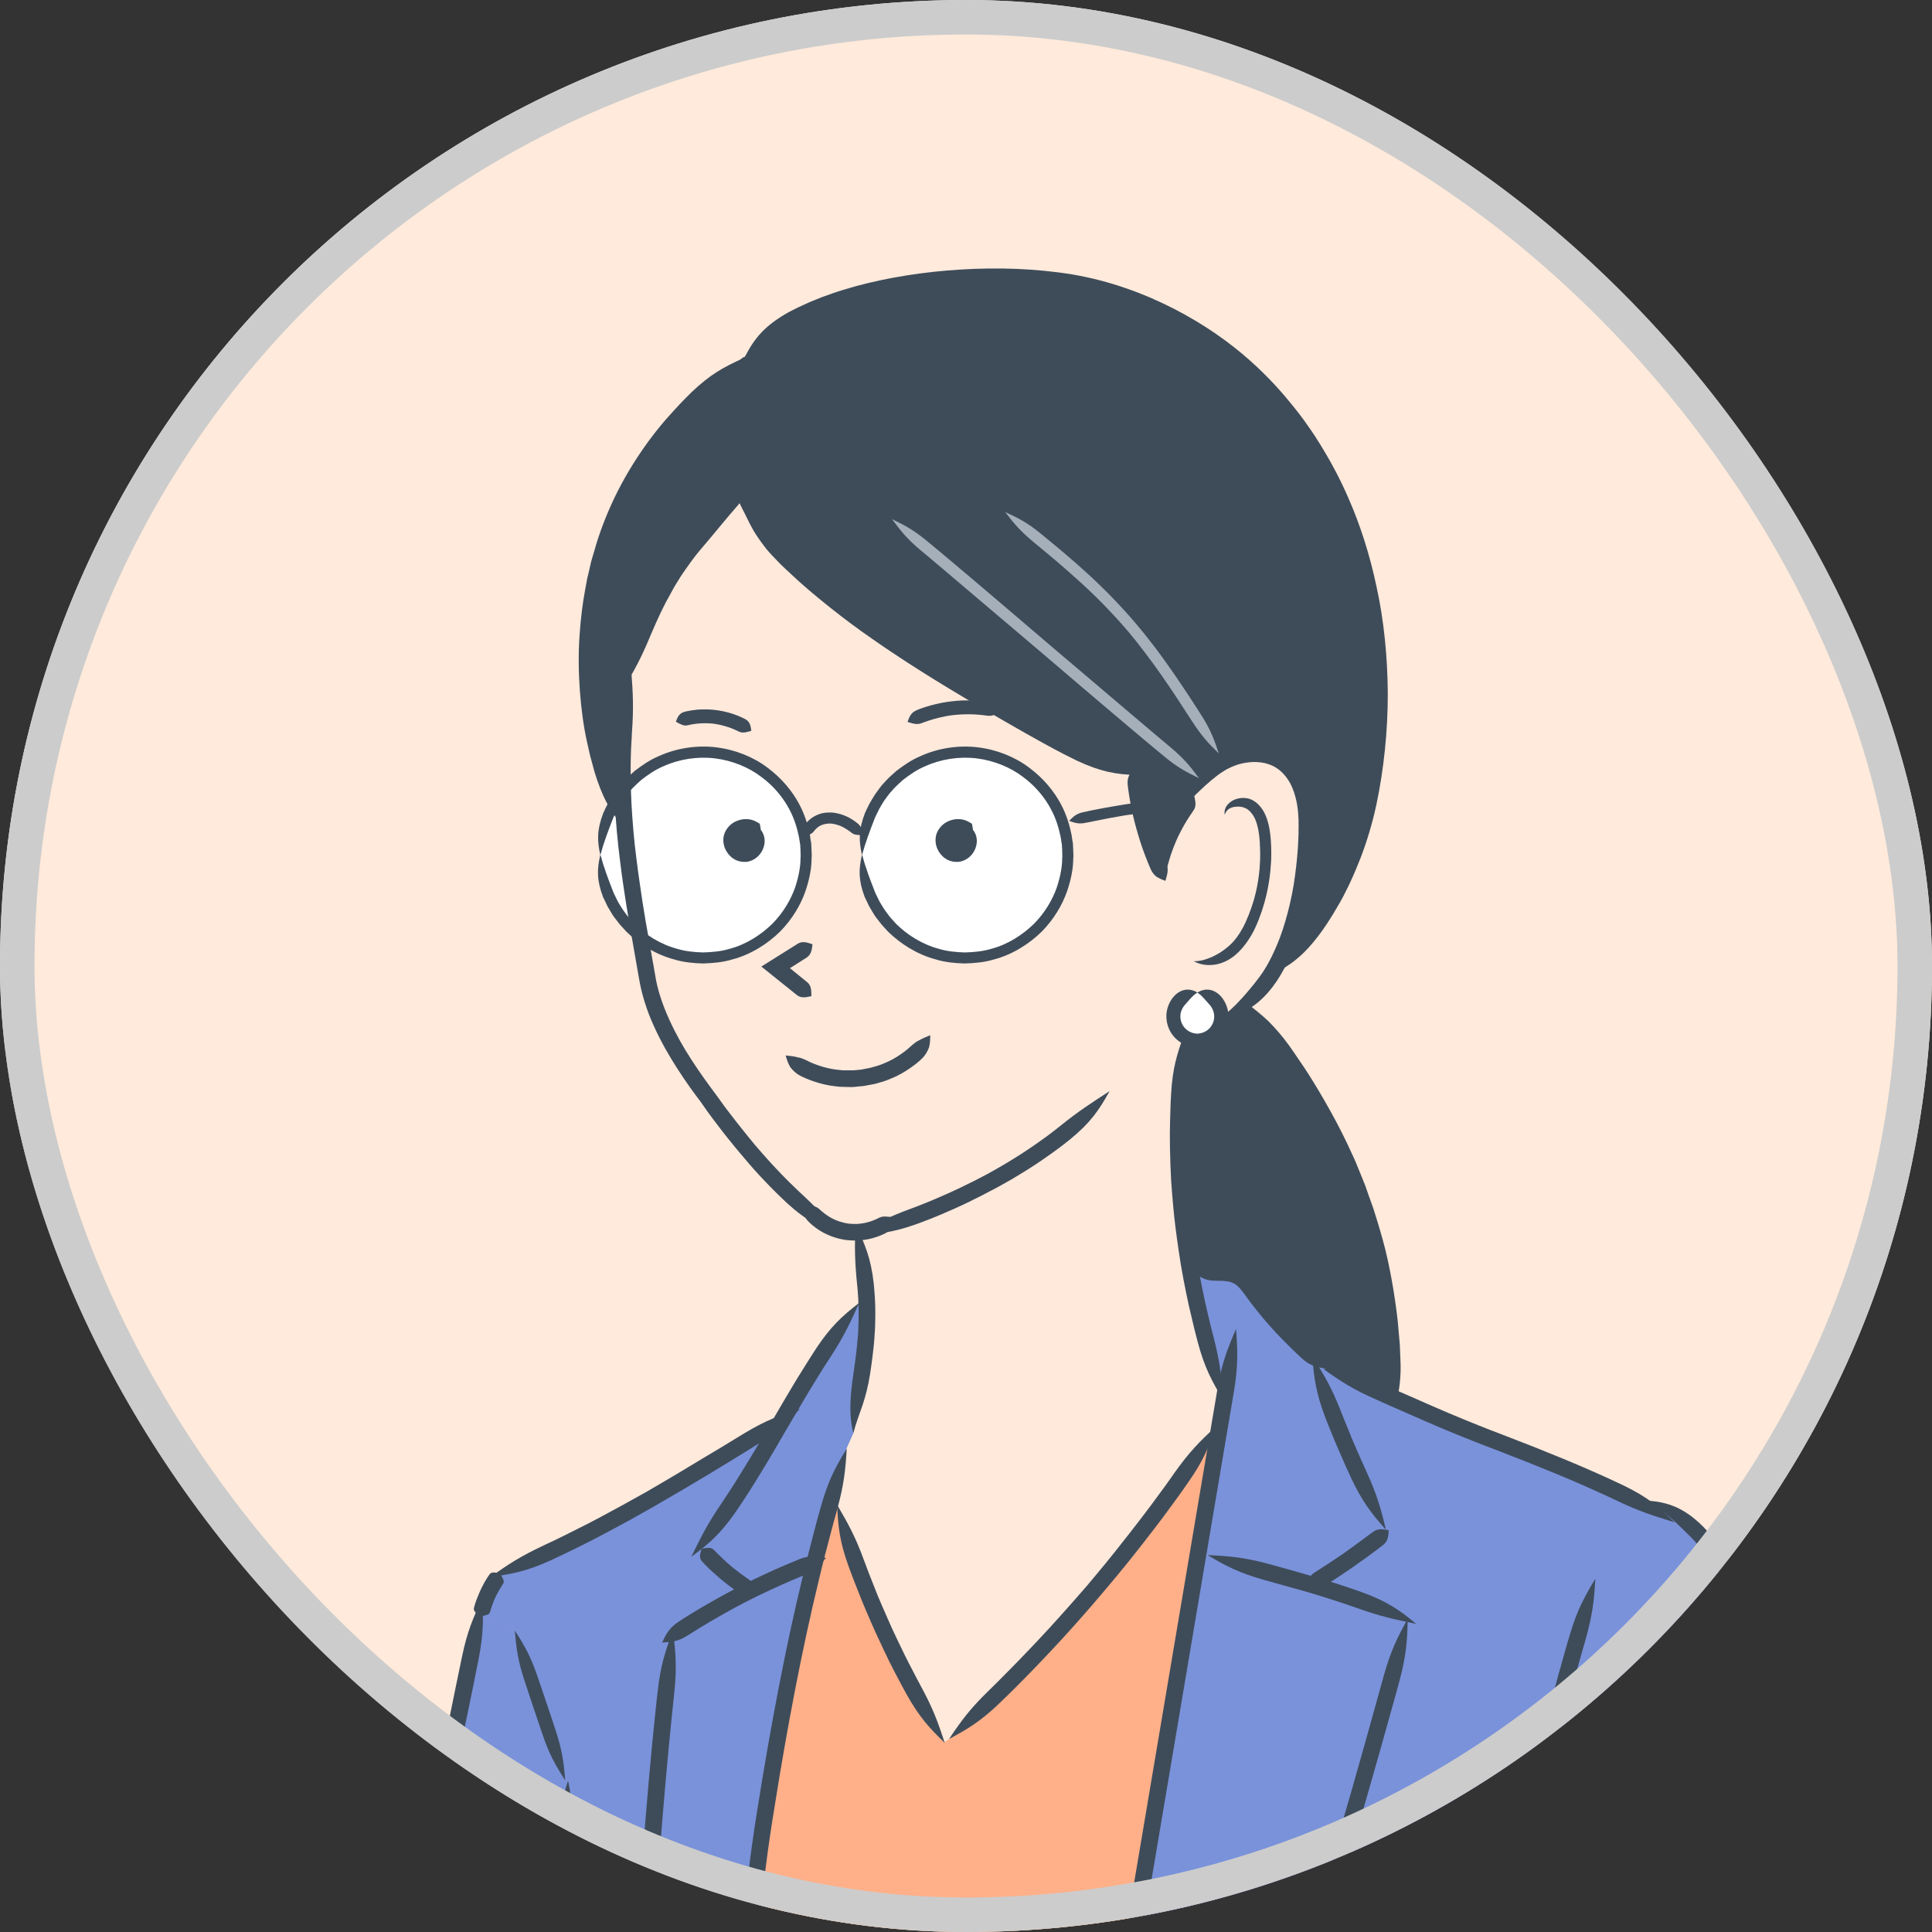 <svg width="56" height="56" viewBox="0 0 56 56" fill="none" xmlns="http://www.w3.org/2000/svg">
<rect x="0" y="0" width="56" height="56" fill="#333333" stroke="none"/>
<g clip-path="url(#clip0_409_6461)">
<rect width="56" height="56" rx="28" fill="#FFEADB"/>
<path d="M-3.763 18.112C-3.947 18.263 -4.267 18.272 -4.468 18.116L4.65 50.006L5.499 49.69L-3.656 17.669H-3.669C-3.673 17.821 -3.701 17.972 -3.763 18.112Z" fill="#C9D1D8"/>
<path d="M5.962 54.216C6.344 54.331 6.717 54.483 7.078 54.663L7.377 54.581L6.836 52.654L5.958 49.522L5.503 49.694L4.655 50.01L4.318 50.137L5.639 54.704C5.749 54.544 5.856 54.384 5.962 54.22V54.216Z" fill="#3E4C5A"/>
<path d="M7.972 63.273C8.595 63.228 9.218 63.126 9.821 62.97L9.899 63.273L10.259 64.487L8.414 65.102L7.988 63.499L7.972 63.273ZM11.649 62.146C11.678 61.031 11.707 59.919 11.735 58.804H11.645C11.596 58.702 11.547 58.603 11.493 58.505C10.833 57.218 10.062 55.983 9.193 54.827C8.652 54.323 8.172 53.753 7.779 53.13C7.672 52.966 7.574 52.798 7.418 52.687C7.262 52.576 7.037 52.531 6.881 52.642L6.836 52.654L7.377 54.581L7.078 54.663C6.717 54.483 6.348 54.331 5.963 54.216C5.856 54.38 5.749 54.544 5.639 54.7C5.02 55.602 4.429 56.41 4.417 57.533C4.626 59.3 4.913 61.055 5.29 62.794C5.905 63.589 6.578 64.343 7.299 65.044H7.295C7.389 65.434 7.459 65.828 7.516 66.225H7.549C7.721 67.414 8.008 68.583 8.406 69.71C8.492 69.956 8.587 70.21 8.755 70.399C8.923 70.588 9.177 70.711 9.407 70.633C9.648 70.555 9.792 70.297 9.915 70.055C10.727 68.435 11.329 66.693 11.698 64.889L11.62 64.84C11.641 64.807 11.662 64.774 11.678 64.741C11.813 64.471 11.834 64.155 11.83 63.851C11.825 63.277 11.764 62.703 11.653 62.138L11.649 62.146Z" fill="#FFE9DB"/>
<path d="M15.987 63.552H16.012C15.593 59.661 16.278 55.499 16.471 51.625L16.385 51.605C15.897 50.153 15.405 48.702 14.917 47.254L13.925 46.849L13.884 46.84C13.088 50.727 12.289 54.614 11.498 58.501C11.547 58.599 11.6 58.697 11.649 58.796H11.739C11.711 59.911 11.682 61.026 11.653 62.142C11.764 62.707 11.825 63.281 11.83 63.855C11.83 64.159 11.817 64.474 11.678 64.745C11.662 64.778 11.641 64.811 11.62 64.843L11.698 64.893C13.15 68.271 14.601 71.649 16.049 75.028L17.307 75.143L17.389 75.134C16.983 71.272 16.413 67.41 15.987 63.552Z" fill="#7A92DA"/>
<path d="M16.016 63.552H15.991C16.418 67.414 16.987 71.276 17.393 75.139L17.311 75.147C17.065 77.012 16.811 78.882 16.565 80.751C16.721 80.44 16.864 80.12 16.987 79.796L18.775 79.731C18.767 79.665 18.759 79.595 18.759 79.526C18.759 78.968 19.103 78.513 19.534 78.513C19.964 78.513 20.308 78.968 20.308 79.526C20.308 79.595 20.304 79.665 20.292 79.731L21.489 79.96C21.555 79.628 21.616 79.296 21.682 78.96H21.706C21.698 78.558 21.686 78.168 21.674 77.787L20.923 77.812C19.882 73.818 19.128 68.956 18.668 64.897H18.607C18.476 58.845 18.775 53.466 19.488 47.41C20.214 46.926 20.968 46.484 21.752 46.098C21.223 45.766 20.747 45.36 20.337 44.889L20.276 44.844C21.215 43.692 21.953 42.416 22.695 41.141C20.005 42.777 17.434 44.43 14.495 45.602L14.503 45.619C14.216 45.979 14.015 46.41 13.925 46.861L14.917 47.267C15.405 48.718 15.897 50.166 16.385 51.617L16.471 51.637C16.278 55.508 15.593 59.673 16.012 63.56L16.016 63.552Z" fill="#7A92DA"/>
<path d="M32.994 23.421C33.15 24.016 33.359 24.614 33.588 25.135C33.756 24.479 34.117 23.688 34.507 23.089H34.502C34.765 22.691 35.056 22.318 35.372 22.126C35.942 21.781 36.712 21.716 37.237 22.13C37.742 22.532 37.885 23.249 37.881 23.905C37.873 25.246 37.643 26.746 37.024 27.935C36.962 28.046 36.901 28.157 36.831 28.263C38.377 26.955 39.345 24.975 39.726 22.962C40.853 16.91 38.352 10.285 32.051 8.419C29.086 7.542 23.379 8.108 21.587 10.342L21.534 10.363C19.57 11.884 18.02 13.729 17.356 16.324C16.774 18.608 16.909 21.142 17.807 23.282C17.877 23.163 17.955 23.048 18.041 22.937C18.004 21.83 18.07 20.695 18.291 19.473L18.221 19.448C18.853 17.517 19.784 15.684 21.432 14.586L21.542 14.811C23.588 17.431 26.889 19.362 29.64 20.933C30.653 21.511 31.702 22.101 32.781 22.417C32.826 22.741 32.899 23.081 32.99 23.421H32.994Z" fill="#3E4C5A"/>
<path d="M17.811 23.282C17.553 23.72 17.406 24.233 17.406 24.782C17.406 25.733 17.852 26.582 18.545 27.128C18.353 26.012 18.185 24.954 18.099 23.893C17.996 23.692 17.898 23.487 17.811 23.282Z" fill="white"/>
<path d="M18.295 19.473C18.07 20.695 18.008 21.826 18.045 22.937C18.59 22.244 19.439 21.798 20.39 21.798C21.854 21.798 23.072 22.851 23.326 24.245C23.633 23.433 24.527 23.651 24.974 24.212L25.044 24.225C25.306 22.847 26.516 21.802 27.975 21.802C29.3 21.802 30.423 22.663 30.812 23.86L30.981 23.802C31.641 23.647 32.313 23.52 32.994 23.425C32.904 23.085 32.83 22.745 32.785 22.421C31.702 22.105 30.657 21.515 29.644 20.937C26.893 19.366 23.592 17.435 21.547 14.815L21.436 14.59C19.788 15.689 18.857 17.521 18.226 19.452L18.295 19.477V19.473Z" fill="#FFE9DB"/>
<path d="M18.099 23.893C18.185 24.955 18.349 26.012 18.545 27.128C19.05 27.525 19.693 27.767 20.39 27.767C22.039 27.767 23.375 26.435 23.375 24.787C23.375 24.602 23.359 24.422 23.326 24.245C23.072 22.851 21.854 21.798 20.39 21.798C19.435 21.798 18.59 22.244 18.045 22.937C18.053 23.257 18.074 23.577 18.103 23.893H18.099Z" fill="white"/>
<path d="M21.752 46.094C20.968 46.484 20.214 46.922 19.488 47.406C18.775 53.458 18.476 58.837 18.607 64.893H18.668C19.128 68.952 19.882 73.81 20.923 77.808L21.674 77.783C21.485 71.686 20.862 67.394 21.333 60.383C21.452 58.62 21.825 54.84 22.092 53.093C22.494 50.493 22.965 47.87 23.609 45.278C22.973 45.516 22.354 45.791 21.747 46.094H21.752Z" fill="#7A92DA"/>
<path d="M20.48 31.761C21.366 33.003 22.494 34.377 23.637 35.266H23.642C23.736 35.344 23.834 35.418 23.933 35.483C23.933 35.483 23.937 35.483 23.941 35.483C24.125 35.59 24.33 35.664 24.544 35.693C24.642 35.705 24.744 35.713 24.847 35.705L24.859 35.766C27.377 35.123 30.329 33.671 32.161 31.625L34.187 31.736C34.215 31.187 34.261 30.621 34.326 30.035C34.138 29.912 34.014 29.698 34.014 29.452C34.014 29.067 34.326 28.755 34.707 28.755C35.089 28.755 35.404 29.067 35.404 29.452C35.404 29.465 35.404 29.481 35.404 29.489C35.667 29.391 35.909 29.243 36.126 29.059C36.077 28.997 36.028 28.936 35.974 28.874C36.278 28.69 36.565 28.481 36.835 28.251C36.905 28.145 36.967 28.034 37.028 27.923C37.647 26.734 37.877 25.233 37.885 23.893C37.889 23.237 37.745 22.519 37.241 22.117C36.721 21.703 35.946 21.769 35.376 22.113C35.056 22.306 34.765 22.679 34.507 23.073H34.511C34.121 23.68 33.76 24.467 33.592 25.123C33.363 24.602 33.154 24.003 32.998 23.409C32.317 23.503 31.645 23.626 30.985 23.786L30.817 23.844C30.911 24.135 30.96 24.446 30.96 24.77C30.96 26.418 29.623 27.751 27.975 27.751C26.327 27.751 24.99 26.418 24.99 24.77C24.99 24.578 25.011 24.389 25.044 24.209L24.974 24.196C24.527 23.639 23.633 23.417 23.326 24.229C23.359 24.405 23.375 24.582 23.375 24.77C23.375 26.418 22.038 27.751 20.39 27.751C19.693 27.751 19.049 27.513 18.545 27.111C18.615 27.525 18.693 27.944 18.767 28.37C18.968 29.506 19.656 30.662 20.48 31.748V31.761Z" fill="#FFE9DB"/>
<path d="M22.695 41.133C21.948 42.408 21.215 43.688 20.276 44.836L20.337 44.881C20.747 45.352 21.223 45.762 21.752 46.09C22.358 45.787 22.977 45.512 23.613 45.274C23.756 44.696 23.908 44.122 24.068 43.552C24.216 43.023 24.376 42.495 24.544 41.974L24.736 41.543C24.736 41.121 24.827 40.699 24.9 40.285C25.077 39.268 25.155 38.522 25.122 37.759L24.904 37.767C24.052 38.821 23.371 39.977 22.695 41.133Z" fill="#7A92DA"/>
<path d="M21.706 78.956H21.682C21.616 79.288 21.555 79.62 21.489 79.956C21.149 81.703 20.813 83.449 20.472 85.196H29.796C29.529 83.187 29.259 81.182 28.996 79.173H28.968C28.984 79.075 29 78.976 29.017 78.878C30.919 67.594 32.826 56.311 34.728 45.024C34.933 43.806 35.138 42.597 35.343 41.379L35.24 41.359C33.08 44.696 30.468 47.746 27.508 50.403L27.373 50.489C26.015 48.357 24.966 46.033 24.265 43.609L24.068 43.552C23.904 44.126 23.756 44.7 23.613 45.274C22.969 47.865 22.494 50.489 22.096 53.089C21.829 54.835 21.452 58.615 21.337 60.379C20.866 67.389 21.493 71.678 21.678 77.779C21.69 78.16 21.702 78.554 21.71 78.951L21.706 78.956Z" fill="#FFB089"/>
<path d="M24.068 43.556L24.265 43.614C24.97 46.037 26.02 48.362 27.373 50.494L27.508 50.407C30.468 47.751 33.076 44.7 35.24 41.363L35.343 41.383C35.388 41.117 35.437 40.842 35.478 40.576H35.45C35.027 39.231 34.708 37.989 34.494 36.771C34.203 35.123 34.097 33.511 34.187 31.748L32.161 31.638C30.329 33.679 27.377 35.131 24.859 35.779C25.015 36.545 25.105 37.16 25.126 37.767C25.159 38.53 25.081 39.276 24.904 40.293C24.831 40.707 24.736 41.129 24.74 41.551L24.548 41.982C24.38 42.507 24.224 43.032 24.072 43.56L24.068 43.556Z" fill="#FFE9DB"/>
<path d="M25.044 24.221C25.007 24.401 24.991 24.59 24.991 24.782C24.991 26.431 26.327 27.763 27.975 27.763C29.624 27.763 30.96 26.431 30.96 24.782C30.96 24.459 30.911 24.147 30.817 23.856C30.427 22.659 29.304 21.798 27.98 21.798C26.524 21.798 25.31 22.843 25.048 24.221H25.044Z" fill="white"/>
<path d="M47.762 43.679C46.405 42.958 44.584 42.236 43.309 41.748C42.116 41.293 41.288 40.92 40.39 40.522C40.386 40.551 40.382 40.584 40.365 40.612C40.365 40.58 40.365 40.547 40.365 40.514C39.779 40.26 39.164 39.993 38.393 39.694L38.406 39.665C38.287 39.555 38.168 39.448 38.049 39.333C38.615 41.059 39.328 42.74 40.177 44.343L40.21 44.385C39.505 44.942 38.771 45.455 38 45.922C38.947 46.201 39.878 46.517 40.796 46.943C37.881 57.878 34.248 68.755 29.943 79.038L29.017 78.878L28.968 79.169H28.996C29.263 81.178 29.529 83.187 29.796 85.192H46.934C45.954 82.039 45.097 78.861 44.359 75.655C44.597 74.286 44.83 72.912 45.064 71.543C46.089 76.094 47.11 80.645 48.135 85.196H48.168C51.997 85.192 53.362 85.192 57.188 85.192L57.315 85.122C56.339 77.82 55.359 70.522 54.383 63.224C53.859 59.292 53.051 55.397 51.997 51.572C51.353 49.214 50.587 44.421 47.844 43.532L47.766 43.675L47.762 43.679Z" fill="#7A92DA"/>
<path d="M38 45.926C37.012 45.639 36.016 45.385 34.999 45.073L34.728 45.028C32.822 56.316 30.919 67.599 29.017 78.882L29.943 79.042C34.248 68.759 37.877 57.882 40.796 46.947C39.878 46.521 38.947 46.205 38 45.926Z" fill="#7A92DA"/>
<path d="M34.322 30.043C34.433 30.116 34.564 30.157 34.703 30.157C35.076 30.157 35.38 29.866 35.396 29.502C35.396 29.489 35.396 29.473 35.396 29.465C35.396 29.079 35.085 28.768 34.699 28.768C34.314 28.768 34.006 29.079 34.006 29.465C34.006 29.706 34.129 29.92 34.318 30.047L34.322 30.043Z" fill="white"/>
<path d="M40.366 40.293C40.407 35.93 38.873 32.437 36.122 29.071C35.905 29.251 35.663 29.403 35.401 29.502C35.38 29.866 35.077 30.157 34.708 30.157C34.568 30.157 34.437 30.116 34.326 30.043C34.261 30.629 34.216 31.195 34.187 31.744C34.097 33.507 34.203 35.118 34.495 36.767L34.572 36.75C34.921 37 35.429 36.783 35.823 36.959C36.061 37.066 36.217 37.3 36.368 37.513C36.848 38.185 37.438 38.772 38.049 39.333C38.168 39.444 38.287 39.555 38.406 39.665L38.394 39.694C39.164 39.993 39.779 40.256 40.366 40.514C40.366 40.44 40.366 40.367 40.366 40.293Z" fill="#3E4C5A"/>
<path d="M35.478 40.576C35.433 40.842 35.388 41.117 35.343 41.383C35.138 42.601 34.933 43.81 34.728 45.028L34.999 45.073C36.011 45.385 37.012 45.639 38 45.926C38.767 45.455 39.505 44.942 40.21 44.389L40.177 44.348C39.328 42.745 38.615 41.063 38.049 39.337C37.442 38.772 36.848 38.189 36.368 37.517C36.212 37.304 36.06 37.07 35.823 36.964C35.429 36.791 34.921 37.005 34.572 36.754L34.494 36.771C34.712 37.993 35.031 39.231 35.45 40.572H35.478V40.576Z" fill="#7A92DA"/>
<path d="M21.567 24.102C21.567 24.299 21.657 24.389 21.702 24.454L21.448 24.303C21.448 24.303 21.485 24.274 21.506 24.258C21.53 24.245 21.6 24.159 21.584 24.081L21.702 24.245C21.674 24.225 21.604 24.221 21.543 24.245C21.485 24.274 21.46 24.315 21.456 24.344C21.452 24.381 21.473 24.43 21.493 24.454C21.514 24.479 21.526 24.487 21.526 24.487C21.526 24.487 21.555 24.508 21.579 24.504C21.592 24.504 21.612 24.495 21.637 24.471C21.661 24.446 21.682 24.409 21.682 24.385C21.682 24.36 21.682 24.356 21.666 24.344C21.649 24.331 21.608 24.319 21.579 24.323C21.547 24.323 21.538 24.335 21.534 24.34C21.534 24.34 21.522 24.36 21.518 24.372C21.502 24.438 21.489 24.495 21.469 24.581C21.452 24.655 21.419 24.741 21.473 24.86C21.337 24.877 21.206 24.791 21.133 24.688C21.059 24.577 21.014 24.454 21.055 24.253C21.071 24.2 21.091 24.118 21.174 24.02C21.256 23.925 21.391 23.856 21.53 23.843C21.67 23.831 21.821 23.86 21.957 23.958C22.022 24.008 22.084 24.081 22.121 24.167C22.157 24.249 22.17 24.344 22.162 24.426C22.125 24.758 21.866 24.967 21.612 24.983C21.362 24.991 21.247 24.873 21.247 24.881C21.247 24.881 21.182 24.844 21.108 24.75C21.038 24.659 20.952 24.508 20.968 24.303C20.981 24.09 21.141 23.889 21.329 23.807C21.514 23.721 21.743 23.716 21.924 23.819L22.022 23.876L22.043 23.987C22.076 24.176 22.022 24.327 21.965 24.434C21.903 24.541 21.834 24.602 21.78 24.639C21.698 24.7 21.608 24.733 21.522 24.737L21.292 24.754L21.264 24.586C21.223 24.344 21.362 24.159 21.551 24.098L21.567 24.102Z" fill="#3E4C5A"/>
<path d="M27.717 24.102C27.717 24.299 27.808 24.389 27.853 24.454L27.598 24.303C27.598 24.303 27.635 24.274 27.656 24.258C27.68 24.245 27.75 24.159 27.734 24.081L27.853 24.245C27.824 24.225 27.754 24.221 27.693 24.245C27.635 24.274 27.611 24.315 27.607 24.344C27.602 24.381 27.623 24.43 27.643 24.454C27.664 24.479 27.676 24.487 27.676 24.487C27.676 24.487 27.705 24.508 27.73 24.504C27.742 24.504 27.762 24.495 27.787 24.471C27.812 24.446 27.832 24.409 27.832 24.385C27.832 24.36 27.832 24.356 27.816 24.344C27.799 24.331 27.758 24.319 27.73 24.323C27.697 24.323 27.689 24.335 27.684 24.34C27.684 24.34 27.672 24.36 27.668 24.372C27.652 24.438 27.639 24.495 27.619 24.581C27.602 24.655 27.57 24.741 27.623 24.86C27.488 24.877 27.357 24.791 27.283 24.688C27.209 24.577 27.164 24.454 27.205 24.253C27.221 24.2 27.242 24.118 27.324 24.02C27.406 23.925 27.541 23.856 27.68 23.843C27.82 23.831 27.971 23.86 28.107 23.958C28.172 24.008 28.234 24.081 28.271 24.167C28.308 24.249 28.32 24.344 28.312 24.426C28.275 24.758 28.017 24.967 27.762 24.983C27.512 24.991 27.398 24.873 27.398 24.881C27.398 24.881 27.332 24.844 27.258 24.75C27.188 24.659 27.102 24.508 27.119 24.303C27.131 24.09 27.291 23.889 27.48 23.807C27.664 23.721 27.894 23.716 28.074 23.819L28.172 23.876L28.193 23.987C28.226 24.176 28.172 24.327 28.115 24.434C28.053 24.541 27.984 24.602 27.93 24.639C27.849 24.7 27.758 24.733 27.672 24.737L27.443 24.754L27.414 24.586C27.373 24.344 27.512 24.159 27.701 24.098L27.717 24.102Z" fill="#3E4C5A"/>
<path d="M35.003 45.073C35.638 45.106 36.056 45.139 36.77 45.331C36.889 45.364 37.086 45.418 37.496 45.532C37.643 45.573 37.996 45.676 37.996 45.676C37.996 45.676 38.291 45.758 38.451 45.811C38.992 45.979 39.328 46.098 39.501 46.16C40.202 46.418 40.566 46.664 41.05 47.07C40.427 46.939 40.021 46.857 39.337 46.611C39.168 46.549 38.84 46.438 38.307 46.27C38.148 46.221 37.856 46.135 37.856 46.135C37.856 46.135 37.508 46.037 37.36 45.996C36.954 45.881 36.758 45.828 36.639 45.795C35.929 45.594 35.544 45.401 34.999 45.073H35.003Z" fill="#3E4C5A"/>
<path d="M40.804 46.91C40.792 47.546 40.763 47.968 40.575 48.681C40.55 48.78 40.509 48.923 40.46 49.104C40.341 49.53 40.198 50.043 40.042 50.6C39.554 52.33 38.964 54.364 38.369 56.303C37.192 60.182 35.995 63.671 35.995 63.671C35.995 63.671 35.696 64.544 35.233 65.893C34.761 67.242 34.113 69.067 33.4 70.965C33.043 71.912 32.678 72.884 32.309 73.823C32.125 74.29 31.944 74.753 31.768 75.204C31.592 75.647 31.419 76.073 31.256 76.484C31.071 76.934 30.919 77.308 30.846 77.492C30.558 78.173 30.325 78.529 29.948 79.038C30.042 78.41 30.124 77.992 30.403 77.312C30.477 77.127 30.628 76.758 30.809 76.307C30.973 75.897 31.145 75.471 31.321 75.032C31.497 74.585 31.678 74.122 31.862 73.654C32.227 72.72 32.596 71.748 32.953 70.805C33.662 68.911 34.314 67.09 34.782 65.746C35.245 64.397 35.544 63.528 35.544 63.528C35.544 63.528 36.733 60.047 37.91 56.172C38.504 54.237 39.095 52.207 39.578 50.481C39.816 49.624 40.013 48.919 40.111 48.567C40.308 47.857 40.497 47.476 40.804 46.918V46.91Z" fill="#3E4C5A"/>
<path d="M23.326 24.245C23.269 24.122 23.252 24.02 23.326 23.909C23.347 23.881 23.396 23.819 23.466 23.758C23.535 23.696 23.634 23.639 23.732 23.602C23.831 23.565 23.933 23.552 24.003 23.552C24.076 23.552 24.122 23.552 24.122 23.552C24.122 23.552 24.306 23.565 24.486 23.643C24.667 23.712 24.835 23.844 24.884 23.889C24.979 23.975 24.991 24.069 24.974 24.209C24.831 24.2 24.757 24.2 24.679 24.135C24.634 24.102 24.503 23.999 24.363 23.942C24.294 23.913 24.228 23.897 24.179 23.885C24.13 23.876 24.097 23.872 24.097 23.872C24.097 23.872 23.966 23.86 23.843 23.905C23.716 23.942 23.617 24.057 23.589 24.098C23.531 24.172 23.466 24.192 23.33 24.245H23.326Z" fill="#3E4C5A"/>
<path d="M23.552 27.365C23.531 27.558 23.502 27.673 23.383 27.755C23.318 27.796 23.129 27.915 22.957 28.025C22.936 28.038 22.916 28.05 22.895 28.062C22.904 28.066 22.863 28.034 22.982 28.132C23.15 28.267 23.334 28.415 23.396 28.468C23.506 28.562 23.519 28.677 23.519 28.874C23.33 28.919 23.211 28.931 23.096 28.841C22.932 28.71 22.121 28.058 22.121 28.058C22.121 28.058 22.121 28.058 22.067 28.017C22.092 28.001 22.949 27.464 23.125 27.353C23.252 27.279 23.363 27.304 23.547 27.369L23.552 27.365Z" fill="#3E4C5A"/>
<path d="M38.349 39.678C38.976 39.76 39.402 39.842 40.083 40.129C40.198 40.178 40.386 40.26 40.772 40.428C41.182 40.608 41.862 40.912 42.449 41.15C43.035 41.392 43.527 41.576 43.527 41.576C43.527 41.576 43.941 41.736 44.466 41.941C44.991 42.15 45.63 42.412 46.077 42.609C46.598 42.835 46.913 42.99 47.082 43.068C47.75 43.396 48.09 43.671 48.537 44.126C47.93 43.934 47.533 43.819 46.877 43.503C46.713 43.425 46.401 43.278 45.889 43.052C45.442 42.855 44.814 42.597 44.289 42.388C43.765 42.183 43.355 42.023 43.355 42.023C43.355 42.023 42.859 41.838 42.264 41.596C41.67 41.355 40.981 41.051 40.575 40.871C40.19 40.703 40.005 40.621 39.89 40.567C39.218 40.272 38.865 40.043 38.349 39.674V39.678Z" fill="#3E4C5A"/>
<path d="M22.773 30.592C22.912 30.609 23.019 30.617 23.113 30.645C23.215 30.658 23.302 30.699 23.412 30.752C23.527 30.814 23.896 30.969 24.265 31.006C24.355 31.019 24.445 31.027 24.527 31.023C24.61 31.023 24.687 31.027 24.753 31.023C24.884 31.01 24.966 31.002 24.966 31.002C24.966 31.002 25.048 30.986 25.175 30.961C25.241 30.953 25.311 30.924 25.393 30.904C25.475 30.883 25.557 30.851 25.643 30.814C25.987 30.678 26.299 30.424 26.393 30.334C26.483 30.252 26.557 30.19 26.651 30.149C26.737 30.1 26.832 30.059 26.963 30.006C26.963 30.137 26.959 30.256 26.926 30.367C26.885 30.469 26.828 30.58 26.725 30.682C26.614 30.797 26.237 31.101 25.831 31.261C25.733 31.302 25.634 31.343 25.536 31.367C25.442 31.392 25.356 31.424 25.282 31.433C25.134 31.461 25.036 31.478 25.036 31.478C25.036 31.478 24.938 31.486 24.786 31.502C24.712 31.515 24.622 31.506 24.523 31.506C24.425 31.506 24.318 31.502 24.212 31.486C23.777 31.445 23.33 31.256 23.191 31.178C23.06 31.109 22.978 31.023 22.908 30.933C22.846 30.834 22.81 30.723 22.773 30.596V30.592Z" fill="#3E4C5A"/>
<path d="M35.827 38.522C35.876 39.153 35.889 39.579 35.77 40.309C35.228 43.528 32.506 59.649 32.506 59.649C32.506 59.649 29.96 74.733 29.451 77.746C29.324 78.472 29.173 78.87 28.919 79.452C28.869 78.82 28.857 78.394 28.976 77.664C29.484 74.651 32.03 59.567 32.03 59.567C32.03 59.567 34.753 43.446 35.294 40.227C35.421 39.501 35.573 39.104 35.827 38.522Z" fill="#3E4C5A"/>
<path d="M19.71 30.629C20.173 31.064 20.472 31.359 20.907 31.945C20.981 32.044 21.1 32.208 21.358 32.536C21.436 32.634 21.567 32.798 21.682 32.942C21.797 33.081 21.891 33.196 21.891 33.196C21.891 33.196 22.215 33.573 22.404 33.774C22.781 34.184 23.031 34.413 23.158 34.536C23.691 35.024 23.953 35.332 24.404 35.779C23.797 35.598 23.387 35.393 22.83 34.889C22.695 34.762 22.432 34.52 22.043 34.102C21.846 33.897 21.518 33.503 21.518 33.503C21.518 33.503 21.419 33.389 21.301 33.245C21.186 33.102 21.046 32.933 20.968 32.831C20.706 32.495 20.587 32.327 20.513 32.228C20.079 31.625 19.911 31.228 19.702 30.629H19.71Z" fill="#3E4C5A"/>
<path d="M30.985 23.798C31.112 23.663 31.206 23.585 31.387 23.544C31.485 23.52 31.784 23.458 32.059 23.409C32.334 23.364 32.584 23.319 32.584 23.319C32.584 23.319 32.834 23.282 33.109 23.241C33.383 23.204 33.687 23.167 33.789 23.159C33.974 23.142 34.089 23.188 34.248 23.274C34.105 23.388 34.007 23.454 33.822 23.474C33.724 23.487 33.424 23.524 33.154 23.556C32.883 23.598 32.633 23.63 32.633 23.63C32.633 23.63 32.387 23.671 32.117 23.721C31.846 23.774 31.555 23.831 31.456 23.852C31.276 23.889 31.161 23.856 30.989 23.794L30.985 23.798Z" fill="#3E4C5A"/>
<path d="M5.86 54.184C6.02 54.073 6.131 54.02 6.274 54.069C6.352 54.093 6.586 54.179 6.791 54.27C7 54.36 7.185 54.454 7.185 54.454C7.185 54.454 7.369 54.544 7.566 54.659C7.763 54.77 7.972 54.905 8.037 54.954C8.16 55.04 8.185 55.163 8.193 55.356C8.005 55.405 7.89 55.43 7.771 55.352C7.705 55.311 7.513 55.184 7.328 55.077C7.144 54.971 6.971 54.885 6.971 54.885C6.971 54.885 6.799 54.798 6.602 54.717C6.406 54.63 6.188 54.553 6.119 54.524C5.983 54.475 5.934 54.372 5.86 54.188V54.184Z" fill="#3E4C5A"/>
<path d="M5.532 49.797C5.323 49.432 5.192 49.177 5.052 48.706C4.318 46.135 0.632 33.249 0.632 33.249C0.632 33.249 -2.799 21.244 -3.484 18.85C-3.615 18.378 -3.64 18.095 -3.656 17.669C-3.447 18.034 -3.316 18.288 -3.176 18.759C-2.492 21.158 0.94 33.159 0.94 33.159C0.94 33.159 4.626 46.041 5.36 48.616C5.491 49.087 5.516 49.37 5.532 49.797Z" fill="#3E4C5A"/>
<path d="M4.712 50.206C4.503 49.842 4.372 49.587 4.232 49.116C3.499 46.545 -0.187 33.659 -0.187 33.659C-0.187 33.659 -3.619 21.654 -4.304 19.26C-4.435 18.788 -4.46 18.505 -4.476 18.079C-4.267 18.444 -4.136 18.698 -3.996 19.169C-3.312 21.568 0.12 33.569 0.12 33.569C0.12 33.569 3.806 46.451 4.54 49.026C4.671 49.497 4.696 49.78 4.712 50.206Z" fill="#3E4C5A"/>
<path d="M13.986 46.336C14.011 46.972 14.011 47.398 13.867 48.12C13.843 48.243 13.802 48.439 13.72 48.853C13.486 50.002 12.924 52.728 12.924 52.728C12.924 52.728 12.457 55.008 12.199 56.27C12.084 56.824 12.014 57.164 11.977 57.34C11.825 58.062 11.662 58.456 11.387 59.026C11.362 58.39 11.362 57.964 11.506 57.242C11.543 57.062 11.612 56.721 11.723 56.168C11.981 54.905 12.449 52.626 12.449 52.626C12.449 52.626 13.006 49.903 13.24 48.751C13.326 48.337 13.367 48.14 13.392 48.017C13.543 47.295 13.707 46.902 13.982 46.332L13.986 46.336Z" fill="#3E4C5A"/>
<path d="M24.544 41.978C24.507 42.613 24.462 43.032 24.269 43.741C24.244 43.835 24.203 43.979 24.154 44.159C24.13 44.249 24.105 44.348 24.076 44.45C24.023 44.659 23.966 44.872 23.908 45.094C23.847 45.328 23.789 45.565 23.732 45.811C23.252 47.779 22.805 50.129 22.449 52.388C22.26 53.519 22.129 54.618 22.014 55.651C21.899 56.68 21.809 57.623 21.735 58.427C21.584 60.034 21.534 61.072 21.534 61.072C21.534 61.072 21.518 61.33 21.493 61.793C21.477 62.252 21.44 62.916 21.428 63.72C21.387 65.331 21.403 67.513 21.522 69.8C21.575 70.944 21.645 72.113 21.711 73.253C21.744 73.823 21.772 74.384 21.801 74.93C21.825 75.467 21.85 75.987 21.875 76.487C21.899 76.975 21.907 77.377 21.912 77.574C21.936 78.312 21.854 78.734 21.715 79.353C21.547 78.738 21.461 78.324 21.432 77.59C21.424 77.389 21.407 76.992 21.391 76.508C21.366 76.008 21.342 75.491 21.317 74.954C21.288 74.409 21.256 73.847 21.227 73.281C21.161 72.146 21.091 70.973 21.038 69.825C20.923 67.529 20.903 65.331 20.948 63.712C20.96 62.9 21.001 62.236 21.018 61.773C21.047 61.309 21.059 61.047 21.059 61.047C21.059 61.047 21.108 60.001 21.26 58.39C21.334 57.582 21.428 56.635 21.538 55.606C21.653 54.577 21.785 53.454 21.973 52.322C22.334 50.055 22.781 47.689 23.265 45.709C23.322 45.459 23.384 45.221 23.445 44.983C23.502 44.762 23.56 44.544 23.613 44.331C23.642 44.225 23.666 44.126 23.691 44.036C23.74 43.856 23.781 43.712 23.81 43.614C24.015 42.9 24.216 42.523 24.548 41.982L24.544 41.978Z" fill="#3E4C5A"/>
<path d="M19.505 47.263C19.587 47.894 19.62 48.316 19.546 49.05C19.534 49.173 19.513 49.374 19.468 49.797C19.365 50.801 19.21 52.494 19.107 53.938C19.005 55.381 18.951 56.574 18.951 56.574C18.951 56.574 18.902 57.574 18.865 58.849C18.828 60.124 18.816 61.682 18.82 62.789C18.824 63.351 18.828 63.7 18.828 63.88C18.828 64.614 18.763 65.036 18.623 65.655C18.459 65.044 18.361 64.626 18.349 63.888C18.349 63.704 18.336 63.355 18.336 62.794C18.328 61.678 18.34 60.12 18.381 58.837C18.418 57.554 18.468 56.553 18.468 56.553C18.468 56.553 18.521 55.356 18.623 53.905C18.722 52.453 18.878 50.756 18.984 49.747C19.029 49.325 19.05 49.124 19.066 49.001C19.148 48.267 19.283 47.861 19.505 47.267V47.263Z" fill="#3E4C5A"/>
<path d="M46.241 45.766C46.208 46.402 46.155 46.82 45.958 47.529C45.925 47.648 45.864 47.841 45.753 48.247C45.491 49.169 45.093 50.735 44.802 52.08C44.511 53.425 44.31 54.544 44.31 54.544C44.31 54.544 44.138 55.479 43.957 56.68C43.777 57.882 43.605 59.349 43.506 60.399C43.453 60.957 43.424 61.305 43.412 61.486C43.35 62.219 43.248 62.63 43.055 63.232C42.941 62.609 42.879 62.183 42.932 61.445C42.945 61.264 42.969 60.912 43.027 60.35C43.125 59.292 43.297 57.812 43.482 56.602C43.666 55.393 43.838 54.45 43.838 54.45C43.838 54.45 44.039 53.322 44.334 51.969C44.626 50.617 45.027 49.038 45.294 48.107C45.405 47.697 45.466 47.505 45.503 47.382C45.712 46.672 45.921 46.295 46.245 45.754L46.241 45.766Z" fill="#3E4C5A"/>
<path d="M21.547 14.811C21.805 15 22.002 15.168 22.219 15.336C22.326 15.422 22.428 15.516 22.539 15.619C22.654 15.717 22.773 15.828 22.9 15.955C22.986 16.045 23.133 16.177 23.437 16.459C23.921 16.894 24.773 17.587 25.548 18.12C25.934 18.39 26.29 18.624 26.549 18.796C26.811 18.965 26.975 19.067 26.975 19.067C26.975 19.067 27.524 19.416 28.238 19.838C28.951 20.26 29.837 20.768 30.464 21.117C30.952 21.388 31.259 21.539 31.424 21.617C32.08 21.929 32.42 22.154 32.969 22.466C32.334 22.45 31.891 22.363 31.214 22.048C31.046 21.966 30.727 21.81 30.23 21.535C29.591 21.183 28.713 20.674 27.992 20.248C27.27 19.821 26.717 19.469 26.717 19.469C26.717 19.469 26.553 19.362 26.286 19.194C26.024 19.022 25.659 18.784 25.269 18.509C24.482 17.968 23.609 17.263 23.113 16.812C22.801 16.521 22.645 16.381 22.559 16.287C22.428 16.152 22.313 16.033 22.215 15.914C22.116 15.791 22.035 15.676 21.957 15.562C21.797 15.332 21.686 15.086 21.547 14.803V14.811Z" fill="#3E4C5A"/>
<path d="M21.436 14.59C21.018 15.065 20.772 15.385 20.308 15.926C20.231 16.017 20.104 16.168 19.87 16.505C19.825 16.574 19.739 16.689 19.677 16.796C19.611 16.898 19.562 16.984 19.562 16.984C19.562 16.984 19.517 17.054 19.468 17.152C19.415 17.247 19.353 17.361 19.308 17.443C19.054 17.931 18.931 18.255 18.857 18.415C18.582 19.083 18.377 19.452 18.049 19.994C18.082 19.362 18.131 18.928 18.41 18.231C18.484 18.058 18.611 17.73 18.878 17.218C18.923 17.132 18.992 17.013 19.046 16.91C19.099 16.812 19.148 16.738 19.148 16.738C19.148 16.738 19.201 16.648 19.267 16.537C19.333 16.427 19.419 16.304 19.468 16.23C19.714 15.873 19.853 15.713 19.939 15.615C20.44 15.041 20.841 14.811 21.432 14.586L21.436 14.59Z" fill="#3E4C5A"/>
<path d="M21.538 10.363C21.149 10.863 20.887 11.191 20.37 11.695C20.284 11.781 20.14 11.921 19.861 12.228C19.603 12.511 19.275 12.905 18.964 13.364C18.652 13.819 18.361 14.34 18.135 14.836C17.914 15.332 17.75 15.808 17.656 16.156C17.602 16.328 17.57 16.472 17.549 16.574C17.524 16.673 17.512 16.73 17.512 16.73C17.512 16.73 17.5 16.775 17.483 16.861C17.467 16.947 17.447 17.07 17.418 17.222C17.365 17.526 17.307 17.956 17.274 18.44C17.205 19.407 17.299 20.588 17.483 21.408C17.512 21.544 17.541 21.662 17.566 21.773C17.594 21.88 17.623 21.978 17.643 22.064C17.689 22.236 17.73 22.359 17.758 22.441C17.984 23.126 18.074 23.524 18.226 24.143C17.803 23.671 17.545 23.306 17.303 22.593C17.274 22.503 17.229 22.376 17.184 22.195C17.16 22.105 17.131 22.007 17.102 21.892C17.078 21.777 17.049 21.65 17.016 21.511C16.823 20.654 16.725 19.42 16.799 18.415C16.832 17.911 16.893 17.464 16.951 17.148C16.979 16.988 17.004 16.861 17.02 16.771C17.041 16.685 17.053 16.636 17.053 16.636C17.053 16.636 17.065 16.578 17.09 16.476C17.11 16.373 17.147 16.222 17.205 16.041C17.303 15.676 17.471 15.176 17.705 14.655C17.939 14.131 18.246 13.585 18.574 13.106C18.898 12.626 19.242 12.212 19.513 11.921C19.804 11.601 19.952 11.462 20.042 11.371C20.583 10.855 20.968 10.642 21.547 10.383L21.538 10.363Z" fill="#3E4C5A"/>
<path d="M21.592 10.346C21.875 9.776 22.199 9.42 22.863 9.047C22.957 9.002 23.092 8.924 23.265 8.85C23.351 8.813 23.445 8.764 23.552 8.723C23.642 8.686 23.736 8.649 23.826 8.612C23.933 8.575 24.04 8.538 24.146 8.497C24.363 8.423 24.589 8.358 24.819 8.292C25.745 8.042 26.774 7.878 27.844 7.813C28.91 7.747 30.017 7.78 31.091 7.956C33.252 8.325 35.089 9.428 36.225 10.445C36.799 10.953 37.209 11.433 37.483 11.773C37.758 12.113 37.893 12.318 37.893 12.318C37.893 12.318 38.041 12.515 38.271 12.888C38.5 13.261 38.816 13.803 39.115 14.508C39.419 15.209 39.702 16.062 39.902 17.017C40.111 17.968 40.218 19.022 40.226 20.1C40.226 21.178 40.116 22.277 39.894 23.331C39.779 23.86 39.628 24.368 39.443 24.852C39.349 25.094 39.251 25.328 39.144 25.557C39.095 25.672 39.033 25.783 38.98 25.893C38.951 25.947 38.927 26.004 38.894 26.058L38.816 26.197C38.57 26.631 38.336 26.972 38.209 27.132C37.75 27.734 37.377 27.997 36.811 28.284C37.176 27.763 37.393 27.419 37.824 26.849C37.938 26.693 38.16 26.373 38.394 25.959L38.467 25.828C38.496 25.779 38.521 25.725 38.549 25.672C38.603 25.566 38.66 25.463 38.705 25.352C38.808 25.135 38.902 24.914 38.988 24.68C39.164 24.221 39.308 23.729 39.419 23.229C39.632 22.216 39.738 21.146 39.742 20.104C39.734 19.059 39.632 18.042 39.427 17.119C39.23 16.197 38.959 15.373 38.668 14.7C38.381 14.024 38.078 13.503 37.861 13.147C37.639 12.79 37.5 12.601 37.5 12.601C37.5 12.601 37.369 12.405 37.106 12.076C36.844 11.753 36.45 11.293 35.905 10.81C35.36 10.326 34.654 9.822 33.822 9.391C33.408 9.174 32.957 8.985 32.486 8.817C32.01 8.653 31.526 8.514 31.009 8.436C29.985 8.268 28.91 8.239 27.873 8.3C26.836 8.366 25.835 8.522 24.946 8.764C24.724 8.825 24.507 8.891 24.302 8.956C24.199 8.993 24.097 9.03 23.998 9.063C23.908 9.1 23.822 9.133 23.736 9.166C23.638 9.202 23.547 9.248 23.465 9.284C23.302 9.354 23.174 9.428 23.088 9.469C22.465 9.813 22.108 9.977 21.592 10.342V10.346Z" fill="#3E4C5A"/>
<path d="M34.708 28.768C34.913 28.645 35.159 28.641 35.38 28.87C35.438 28.932 35.544 29.075 35.589 29.28C35.634 29.485 35.597 29.744 35.466 29.944C35.339 30.145 35.138 30.268 34.978 30.317C34.901 30.342 34.831 30.35 34.782 30.354C34.732 30.354 34.708 30.354 34.708 30.354C34.708 30.354 34.679 30.354 34.634 30.354C34.585 30.354 34.519 30.342 34.437 30.317C34.277 30.268 34.076 30.145 33.949 29.944C33.818 29.744 33.781 29.485 33.826 29.28C33.871 29.071 33.978 28.932 34.035 28.87C34.253 28.641 34.503 28.645 34.708 28.768C34.605 28.833 34.548 28.899 34.495 28.956C34.429 29.03 34.388 29.079 34.339 29.133C34.31 29.169 34.249 29.247 34.224 29.362C34.199 29.477 34.22 29.62 34.29 29.727C34.359 29.838 34.47 29.907 34.556 29.936C34.642 29.961 34.704 29.961 34.704 29.961C34.704 29.961 34.765 29.961 34.851 29.936C34.937 29.907 35.052 29.842 35.118 29.727C35.192 29.616 35.208 29.473 35.183 29.362C35.159 29.247 35.101 29.169 35.069 29.133C35.019 29.075 34.978 29.03 34.913 28.956C34.859 28.899 34.802 28.829 34.7 28.768H34.708Z" fill="#3E4C5A"/>
<path d="M24.991 24.782C25.019 24.885 25.048 24.975 25.073 25.065C25.101 25.151 25.134 25.233 25.159 25.32C25.22 25.488 25.282 25.656 25.368 25.873C25.396 25.93 25.438 26.017 25.487 26.119C25.515 26.168 25.548 26.226 25.585 26.283L25.618 26.336C25.63 26.357 25.647 26.377 25.663 26.402C25.696 26.443 25.724 26.484 25.757 26.529C25.819 26.615 25.901 26.693 25.975 26.779C26.294 27.095 26.721 27.37 27.209 27.501C27.451 27.575 27.709 27.599 27.963 27.607C28.217 27.599 28.48 27.579 28.722 27.505C29.214 27.378 29.644 27.095 29.972 26.775C30.296 26.447 30.509 26.07 30.628 25.734C30.743 25.393 30.788 25.098 30.788 24.893C30.796 24.791 30.788 24.709 30.788 24.655C30.788 24.602 30.784 24.573 30.784 24.573C30.784 24.573 30.784 24.545 30.78 24.491C30.772 24.438 30.759 24.36 30.743 24.258C30.698 24.057 30.632 23.766 30.46 23.45C30.292 23.134 30.025 22.794 29.652 22.519C29.287 22.241 28.812 22.044 28.308 21.982C27.803 21.921 27.27 22.003 26.811 22.212C26.577 22.31 26.372 22.454 26.18 22.601C25.999 22.757 25.823 22.933 25.704 23.106C25.606 23.224 25.544 23.352 25.483 23.45C25.433 23.557 25.392 23.643 25.364 23.696C25.278 23.913 25.216 24.081 25.155 24.25C25.13 24.336 25.097 24.418 25.069 24.504C25.044 24.59 25.015 24.684 24.986 24.787C24.892 24.377 24.884 24.057 25.069 23.573C25.097 23.507 25.142 23.413 25.2 23.298C25.269 23.188 25.339 23.048 25.446 22.913C25.47 22.88 25.515 22.814 25.552 22.769C25.597 22.72 25.638 22.675 25.683 22.626C25.77 22.527 25.876 22.445 25.975 22.351C26.188 22.187 26.417 22.027 26.68 21.917C27.192 21.683 27.787 21.593 28.349 21.662C28.91 21.732 29.439 21.949 29.845 22.261C30.255 22.569 30.554 22.942 30.743 23.294C30.936 23.647 31.009 23.971 31.059 24.192C31.075 24.307 31.087 24.393 31.1 24.454C31.1 24.516 31.104 24.549 31.104 24.549C31.104 24.549 31.104 24.582 31.108 24.643C31.108 24.705 31.12 24.795 31.108 24.905C31.108 25.135 31.059 25.463 30.927 25.84C30.796 26.218 30.558 26.632 30.198 27.001C29.833 27.357 29.353 27.669 28.804 27.812C28.533 27.894 28.242 27.919 27.959 27.927C27.672 27.919 27.385 27.89 27.119 27.808C26.573 27.661 26.098 27.353 25.741 27.005C25.659 26.91 25.569 26.824 25.499 26.73C25.462 26.681 25.429 26.636 25.392 26.591C25.376 26.566 25.355 26.546 25.343 26.521L25.306 26.459C25.265 26.394 25.228 26.332 25.196 26.275C25.138 26.156 25.093 26.062 25.064 26C24.88 25.516 24.888 25.197 24.982 24.787L24.991 24.782Z" fill="#3E4C5A"/>
<path d="M17.406 24.782C17.434 24.885 17.463 24.975 17.488 25.065C17.516 25.151 17.549 25.233 17.574 25.32C17.635 25.488 17.697 25.656 17.783 25.873C17.812 25.93 17.853 26.017 17.902 26.119C17.93 26.168 17.963 26.226 18 26.283L18.033 26.336C18.045 26.357 18.062 26.377 18.078 26.402C18.111 26.443 18.14 26.484 18.172 26.529C18.234 26.615 18.316 26.693 18.39 26.779C18.709 27.095 19.136 27.37 19.624 27.501C19.866 27.575 20.124 27.599 20.378 27.607C20.632 27.599 20.895 27.579 21.137 27.505C21.629 27.378 22.059 27.095 22.387 26.775C22.711 26.447 22.924 26.07 23.043 25.734C23.158 25.393 23.203 25.098 23.203 24.893C23.211 24.791 23.203 24.709 23.203 24.655C23.203 24.602 23.199 24.573 23.199 24.573C23.199 24.573 23.199 24.545 23.195 24.491C23.187 24.438 23.174 24.36 23.158 24.258C23.113 24.057 23.047 23.766 22.875 23.45C22.707 23.134 22.441 22.794 22.067 22.519C21.703 22.241 21.227 22.044 20.723 21.982C20.218 21.921 19.685 22.003 19.226 22.212C18.992 22.31 18.787 22.454 18.595 22.601C18.414 22.757 18.238 22.933 18.119 23.106C18.021 23.224 17.959 23.352 17.898 23.45C17.849 23.557 17.808 23.643 17.779 23.696C17.693 23.913 17.631 24.081 17.57 24.25C17.545 24.336 17.512 24.418 17.484 24.504C17.459 24.59 17.43 24.684 17.402 24.787C17.307 24.377 17.299 24.057 17.484 23.573C17.512 23.507 17.557 23.413 17.615 23.298C17.684 23.188 17.754 23.048 17.861 22.913C17.885 22.88 17.93 22.814 17.967 22.769C18.012 22.72 18.053 22.675 18.099 22.626C18.185 22.527 18.291 22.445 18.39 22.351C18.603 22.187 18.832 22.027 19.095 21.917C19.607 21.683 20.202 21.593 20.764 21.662C21.325 21.732 21.854 21.949 22.26 22.261C22.67 22.569 22.969 22.942 23.158 23.294C23.351 23.647 23.424 23.971 23.474 24.192C23.49 24.307 23.502 24.393 23.515 24.454C23.515 24.516 23.519 24.549 23.519 24.549C23.519 24.549 23.519 24.582 23.523 24.643C23.523 24.705 23.535 24.795 23.523 24.905C23.523 25.135 23.474 25.463 23.343 25.84C23.211 26.218 22.974 26.632 22.613 27.001C22.248 27.357 21.768 27.669 21.219 27.812C20.948 27.894 20.657 27.919 20.374 27.927C20.087 27.919 19.8 27.89 19.534 27.808C18.988 27.661 18.513 27.353 18.156 27.005C18.074 26.91 17.984 26.824 17.914 26.73C17.877 26.681 17.844 26.636 17.808 26.591C17.791 26.566 17.771 26.546 17.758 26.521L17.721 26.459C17.68 26.394 17.643 26.332 17.611 26.275C17.553 26.156 17.508 26.062 17.48 26C17.295 25.516 17.303 25.197 17.398 24.787L17.406 24.782Z" fill="#3E4C5A"/>
<path d="M34.048 23.622C34.146 23.319 34.24 23.069 34.38 22.819C34.523 22.573 34.708 22.322 35.028 22.076C35.081 22.035 35.155 21.982 35.265 21.916C35.38 21.847 35.536 21.769 35.761 21.695C36.053 21.609 36.487 21.543 36.934 21.699C37.155 21.773 37.373 21.912 37.541 22.089C37.709 22.265 37.832 22.474 37.914 22.675C38.078 23.085 38.111 23.474 38.119 23.753C38.119 23.893 38.119 23.999 38.119 24.077C38.119 24.151 38.119 24.192 38.119 24.192C38.119 24.192 38.119 24.331 38.102 24.557C38.09 24.782 38.066 25.098 38.016 25.451C37.926 26.156 37.709 27.005 37.459 27.583C37.229 28.12 37.016 28.436 36.901 28.587C36.667 28.899 36.426 29.108 36.175 29.256C35.921 29.403 35.655 29.493 35.339 29.526C35.602 29.346 35.782 29.165 35.958 28.977C36.135 28.784 36.311 28.579 36.516 28.304C36.618 28.165 36.799 27.898 37.012 27.394C37.242 26.861 37.451 26.058 37.537 25.381C37.582 25.045 37.611 24.741 37.623 24.524C37.635 24.307 37.639 24.172 37.639 24.172C37.639 24.172 37.639 24.131 37.639 24.061C37.639 23.987 37.643 23.884 37.639 23.762C37.631 23.52 37.598 23.175 37.467 22.855C37.34 22.532 37.09 22.253 36.778 22.154C36.467 22.044 36.13 22.089 35.901 22.154C35.548 22.269 35.409 22.396 35.31 22.458C35.044 22.659 34.847 22.851 34.654 23.036C34.474 23.208 34.281 23.392 34.044 23.622H34.048Z" fill="#3E4C5A"/>
<path d="M18.3 19.477C18.349 20.113 18.369 20.527 18.316 21.248C18.316 21.371 18.291 21.572 18.283 21.986C18.275 22.335 18.279 22.802 18.304 23.306C18.332 23.811 18.378 24.356 18.443 24.856C18.505 25.357 18.574 25.812 18.623 26.14C18.677 26.472 18.71 26.677 18.71 26.677C18.71 26.677 18.833 27.366 18.988 28.247C19.111 29.1 19.608 30.047 20.022 30.686C20.321 31.15 20.53 31.424 20.637 31.572C21.075 32.154 21.276 32.523 21.559 33.093C21.043 32.724 20.706 32.454 20.251 31.859C20.14 31.712 19.927 31.433 19.616 30.949C19.402 30.613 19.161 30.203 18.956 29.748C18.747 29.297 18.591 28.792 18.517 28.333C18.361 27.452 18.242 26.759 18.242 26.759C18.242 26.759 18.209 26.55 18.152 26.218C18.099 25.885 18.029 25.422 17.968 24.918C17.902 24.409 17.853 23.856 17.824 23.335C17.795 22.819 17.791 22.335 17.803 21.978C17.812 21.552 17.836 21.343 17.84 21.215C17.902 20.469 18.049 20.055 18.304 19.477H18.3Z" fill="#3E4C5A"/>
<path d="M36.11 29.055C36.36 29.247 36.569 29.415 36.77 29.604C36.963 29.801 37.159 30.018 37.377 30.322C37.446 30.424 37.569 30.592 37.807 30.949C38.143 31.457 38.668 32.343 39.045 33.138C39.136 33.339 39.23 33.528 39.304 33.704C39.377 33.88 39.443 34.04 39.496 34.175C39.554 34.311 39.595 34.422 39.619 34.499C39.648 34.577 39.66 34.618 39.66 34.618C39.66 34.618 39.71 34.762 39.796 34.995C39.874 35.233 39.976 35.561 40.079 35.934C40.288 36.681 40.439 37.615 40.513 38.284C40.538 38.567 40.558 38.8 40.575 38.981C40.583 39.165 40.587 39.296 40.591 39.391C40.62 39.895 40.558 40.252 40.493 40.617L40.247 40.567C40.321 40.465 40.357 40.276 40.251 40.096C40.431 40.203 40.534 40.432 40.484 40.658L40.239 40.608C40.161 40.243 40.144 39.899 40.111 39.411C40.107 39.321 40.103 39.19 40.095 39.014C40.079 38.837 40.058 38.612 40.033 38.337C39.96 37.689 39.816 36.783 39.615 36.057C39.517 35.697 39.419 35.373 39.345 35.147C39.263 34.922 39.214 34.782 39.214 34.782C39.214 34.782 39.197 34.741 39.172 34.667C39.148 34.594 39.107 34.483 39.054 34.356C39 34.225 38.935 34.069 38.865 33.897C38.791 33.724 38.701 33.544 38.615 33.347C38.25 32.577 37.737 31.711 37.41 31.215C37.176 30.871 37.061 30.703 36.991 30.6C36.782 30.301 36.626 30.063 36.495 29.817C36.36 29.579 36.245 29.342 36.114 29.05L36.11 29.055Z" fill="#3E4C5A"/>
<path d="M21.768 21.187C21.604 21.232 21.518 21.256 21.412 21.203C21.354 21.174 21.182 21.092 21.014 21.047C20.846 20.998 20.686 20.977 20.686 20.977C20.686 20.977 20.526 20.957 20.354 20.965C20.177 20.969 19.993 21.006 19.931 21.023C19.817 21.047 19.739 21.002 19.591 20.92C19.644 20.764 19.702 20.67 19.837 20.633C19.911 20.613 20.132 20.567 20.341 20.563C20.55 20.555 20.739 20.58 20.739 20.58C20.739 20.58 20.928 20.6 21.129 20.658C21.329 20.711 21.539 20.809 21.604 20.846C21.727 20.916 21.76 21.018 21.776 21.183L21.768 21.187Z" fill="#3E4C5A"/>
<path d="M33.773 25.529C33.564 25.455 33.441 25.385 33.359 25.205C33.314 25.106 33.191 24.811 33.096 24.532C33.002 24.253 32.932 23.995 32.932 23.995C32.932 23.995 32.858 23.737 32.801 23.45C32.74 23.163 32.694 22.843 32.686 22.741C32.666 22.544 32.74 22.425 32.879 22.253C33.043 22.4 33.137 22.495 33.162 22.683C33.174 22.782 33.219 23.085 33.277 23.356C33.33 23.626 33.4 23.872 33.4 23.872C33.4 23.872 33.465 24.114 33.56 24.381C33.65 24.643 33.765 24.926 33.806 25.016C33.875 25.188 33.847 25.315 33.781 25.529H33.773Z" fill="#3E4C5A"/>
<path d="M34.617 23.069C34.658 23.261 34.675 23.372 34.597 23.487C34.556 23.548 34.425 23.737 34.322 23.917C34.22 24.098 34.138 24.27 34.138 24.27C34.138 24.27 34.06 24.442 33.986 24.639C33.912 24.836 33.855 25.053 33.834 25.127C33.797 25.262 33.703 25.32 33.527 25.414C33.4 25.266 33.334 25.16 33.367 25.012C33.383 24.93 33.449 24.688 33.531 24.475C33.609 24.262 33.699 24.073 33.699 24.073C33.699 24.073 33.785 23.884 33.9 23.684C34.011 23.483 34.154 23.278 34.203 23.212C34.298 23.089 34.417 23.073 34.613 23.073L34.617 23.069Z" fill="#3E4C5A"/>
<path d="M26.307 20.924C26.364 20.752 26.422 20.646 26.573 20.584C26.655 20.547 26.905 20.457 27.147 20.404C27.385 20.346 27.607 20.326 27.607 20.326C27.607 20.326 27.828 20.297 28.074 20.301C28.32 20.301 28.587 20.334 28.673 20.35C28.832 20.379 28.915 20.469 29.009 20.625C28.849 20.715 28.759 20.765 28.611 20.744C28.533 20.732 28.295 20.703 28.074 20.703C27.853 20.703 27.656 20.724 27.656 20.724C27.656 20.724 27.455 20.744 27.242 20.797C27.024 20.846 26.799 20.928 26.725 20.957C26.586 21.011 26.487 20.982 26.311 20.928L26.307 20.924Z" fill="#3E4C5A"/>
<path d="M32.157 31.634C31.854 32.187 31.596 32.552 31.014 33.028C30.915 33.105 30.755 33.241 30.403 33.487C30.202 33.63 29.853 33.868 29.546 34.048C29.394 34.143 29.255 34.225 29.148 34.282C29.046 34.34 28.98 34.376 28.98 34.376C28.98 34.376 28.927 34.405 28.837 34.454C28.746 34.499 28.623 34.565 28.484 34.639C28.205 34.782 27.861 34.95 27.611 35.057C27.09 35.291 26.758 35.41 26.581 35.475C25.88 35.729 25.442 35.775 24.81 35.783C25.368 35.479 25.733 35.278 26.418 35.028C26.586 34.967 26.91 34.844 27.418 34.618C27.66 34.512 27.996 34.352 28.271 34.212C28.406 34.143 28.529 34.077 28.615 34.032C28.701 33.983 28.755 33.954 28.755 33.954C28.755 33.954 28.816 33.917 28.914 33.864C29.013 33.806 29.152 33.729 29.296 33.638C29.591 33.462 29.927 33.233 30.124 33.093C30.464 32.855 30.616 32.724 30.714 32.65C31.276 32.195 31.625 31.978 32.157 31.629V31.634Z" fill="#3E4C5A"/>
<path d="M25.913 35.287C25.913 35.492 25.864 35.631 25.7 35.725C25.614 35.779 25.327 35.906 25.044 35.939C24.765 35.98 24.503 35.939 24.503 35.939C24.503 35.939 24.24 35.906 23.986 35.787C23.724 35.676 23.49 35.471 23.42 35.393C23.289 35.258 23.285 35.11 23.338 34.914C23.543 34.95 23.654 34.955 23.756 35.053C23.81 35.106 23.99 35.262 24.187 35.348C24.38 35.438 24.572 35.463 24.572 35.463C24.572 35.463 24.765 35.496 24.974 35.463C25.187 35.438 25.405 35.34 25.47 35.303C25.597 35.237 25.704 35.262 25.909 35.287H25.913Z" fill="#3E4C5A"/>
<path d="M35.499 23.614C35.478 23.512 35.515 23.397 35.589 23.315C35.663 23.233 35.757 23.179 35.864 23.151C35.97 23.122 36.089 23.118 36.216 23.155C36.348 23.2 36.458 23.286 36.548 23.401C36.606 23.479 36.704 23.618 36.774 23.917C36.836 24.176 36.86 24.594 36.844 24.955C36.827 25.316 36.774 25.607 36.774 25.607C36.774 25.607 36.737 25.853 36.651 26.16C36.565 26.468 36.43 26.828 36.29 27.074C36.093 27.423 35.901 27.599 35.802 27.685C35.593 27.858 35.384 27.939 35.187 27.964C34.99 27.989 34.79 27.964 34.601 27.862C34.814 27.862 34.97 27.804 35.126 27.739C35.278 27.669 35.429 27.583 35.597 27.439C35.679 27.37 35.839 27.226 36.011 26.915C36.134 26.697 36.266 26.357 36.348 26.07C36.43 25.783 36.462 25.553 36.462 25.553C36.462 25.553 36.512 25.279 36.524 24.942C36.536 24.606 36.512 24.2 36.458 23.987C36.401 23.737 36.331 23.647 36.294 23.593C36.237 23.516 36.171 23.458 36.11 23.43C36.044 23.397 35.97 23.38 35.897 23.38C35.753 23.38 35.573 23.405 35.499 23.614Z" fill="#3E4C5A"/>
<path d="M34.572 36.754C34.716 36.758 34.806 36.722 34.9 36.697C34.99 36.672 35.085 36.652 35.228 36.648C35.306 36.648 35.458 36.631 35.692 36.672C35.802 36.693 35.942 36.738 36.056 36.812C36.171 36.886 36.266 36.98 36.343 37.074C36.495 37.263 36.598 37.423 36.684 37.538C36.77 37.652 36.831 37.726 36.831 37.726C36.831 37.726 37.065 38.017 37.352 38.316C37.635 38.616 37.967 38.931 38.078 39.034C38.279 39.231 38.34 39.399 38.41 39.669C38.131 39.62 37.959 39.575 37.746 39.383C37.631 39.28 37.295 38.96 36.999 38.645C36.704 38.333 36.458 38.021 36.458 38.021C36.458 38.021 36.397 37.943 36.303 37.825C36.208 37.706 36.089 37.525 35.974 37.386C35.917 37.316 35.856 37.259 35.794 37.218C35.733 37.181 35.671 37.16 35.601 37.144C35.462 37.119 35.306 37.127 35.232 37.123C35.089 37.123 34.962 37.099 34.847 37.041C34.732 36.984 34.63 36.886 34.576 36.754H34.572Z" fill="#3E4C5A"/>
<path d="M38.045 39.325C38.386 39.862 38.599 40.223 38.865 40.904C38.91 41.018 38.984 41.207 39.144 41.592C39.148 41.601 39.156 41.629 39.156 41.629C39.156 41.629 39.16 41.638 39.164 41.646C39.164 41.654 39.173 41.662 39.173 41.666C39.361 42.113 39.525 42.474 39.607 42.654C39.911 43.319 40.026 43.724 40.173 44.343C39.751 43.868 39.488 43.528 39.169 42.855C39.083 42.675 38.919 42.306 38.726 41.855C38.726 41.847 38.722 41.838 38.718 41.834C38.718 41.826 38.709 41.814 38.709 41.814C38.709 41.814 38.697 41.789 38.693 41.777C38.529 41.383 38.455 41.191 38.41 41.076C38.148 40.383 38.086 39.952 38.037 39.321L38.045 39.325Z" fill="#3E4C5A"/>
<path d="M40.255 44.348C40.243 44.553 40.222 44.676 40.095 44.778C40.025 44.836 39.812 44.995 39.615 45.139C39.414 45.278 39.234 45.41 39.234 45.41C39.234 45.41 39.05 45.537 38.849 45.672C38.648 45.807 38.422 45.951 38.344 45.996C38.205 46.078 38.082 46.057 37.885 45.996C37.922 45.795 37.955 45.676 38.09 45.59C38.164 45.541 38.381 45.401 38.582 45.27C38.779 45.135 38.959 45.016 38.959 45.016C38.959 45.016 39.136 44.889 39.328 44.749C39.521 44.606 39.73 44.45 39.8 44.401C39.931 44.307 40.05 44.315 40.251 44.352L40.255 44.348Z" fill="#3E4C5A"/>
<path d="M47.709 43.495C48.336 43.528 48.82 43.704 49.369 44.253C49.443 44.327 49.55 44.446 49.673 44.594C49.73 44.672 49.796 44.758 49.865 44.848C49.894 44.893 49.927 44.938 49.96 44.983C50.001 45.041 50.042 45.102 50.079 45.163C50.157 45.286 50.23 45.41 50.3 45.537C50.444 45.795 50.575 46.061 50.698 46.344C51.194 47.468 51.542 48.743 51.866 50.051C51.948 50.379 52.03 50.707 52.108 51.035C52.19 51.363 52.28 51.687 52.37 52.019C52.547 52.679 52.719 53.343 52.879 54.003C53.527 56.639 54.011 59.185 54.31 61.076C54.462 62.019 54.568 62.798 54.642 63.343C54.716 63.884 54.757 64.188 54.757 64.188C54.757 64.188 56.893 80.149 57.319 83.339C57.413 84.068 57.385 84.495 57.319 85.126C57.086 84.536 56.946 84.134 56.848 83.404C56.421 80.219 54.285 64.253 54.285 64.253C54.285 64.253 54.244 63.95 54.17 63.408C54.097 62.867 53.994 62.092 53.842 61.154C53.543 59.276 53.063 56.742 52.42 54.122C52.26 53.466 52.092 52.806 51.911 52.146C51.825 51.818 51.731 51.486 51.649 51.154C51.567 50.822 51.485 50.493 51.403 50.166C51.083 48.862 50.735 47.611 50.263 46.537C50.144 46.266 50.021 46.012 49.886 45.77C49.82 45.647 49.751 45.532 49.681 45.418C49.648 45.36 49.607 45.307 49.57 45.25C49.541 45.209 49.513 45.163 49.484 45.123C49.423 45.041 49.361 44.963 49.308 44.889C49.193 44.754 49.103 44.643 49.033 44.577C48.541 44.085 48.262 43.819 47.721 43.487L47.709 43.495Z" fill="#3E4C5A"/>
<path d="M24.736 41.547C24.659 41.24 24.642 40.961 24.65 40.682C24.659 40.404 24.691 40.121 24.745 39.76C24.761 39.637 24.794 39.44 24.839 39.026C24.847 38.915 24.872 38.661 24.872 38.661C24.872 38.661 24.884 38.444 24.884 38.325C24.9 37.775 24.863 37.439 24.847 37.263C24.773 36.55 24.769 36.127 24.798 35.492C25.069 36.062 25.245 36.463 25.327 37.214C25.343 37.398 25.384 37.759 25.368 38.337C25.368 38.464 25.351 38.69 25.351 38.69C25.351 38.69 25.335 38.96 25.319 39.071C25.273 39.497 25.237 39.702 25.22 39.825C25.163 40.194 25.085 40.477 24.999 40.736C24.913 40.994 24.814 41.232 24.736 41.539V41.547Z" fill="#3E4C5A"/>
<path d="M34.331 29.961C34.421 30.592 34.458 31.006 34.425 31.736C34.421 31.859 34.404 32.06 34.4 32.478C34.388 32.888 34.4 33.585 34.429 34.171C34.445 34.467 34.466 34.733 34.486 34.93C34.503 35.127 34.515 35.245 34.515 35.245C34.515 35.245 34.56 35.651 34.638 36.168C34.712 36.685 34.839 37.308 34.933 37.751C35.056 38.296 35.142 38.632 35.188 38.804C35.368 39.514 35.413 39.932 35.446 40.567C35.122 40.022 34.917 39.645 34.724 38.927C34.675 38.751 34.589 38.411 34.462 37.857C34.363 37.406 34.236 36.771 34.163 36.242C34.085 35.717 34.039 35.299 34.039 35.299C34.039 35.299 34.027 35.176 34.007 34.975C33.986 34.774 33.966 34.499 33.945 34.2C33.912 33.597 33.9 32.888 33.916 32.47C33.925 32.043 33.937 31.838 33.945 31.711C33.986 30.969 34.113 30.555 34.331 29.956V29.961Z" fill="#3E4C5A"/>
<path d="M24.904 37.767C24.642 38.345 24.47 38.722 24.072 39.333C24.007 39.44 23.892 39.604 23.674 39.961C23.396 40.407 22.756 41.502 22.756 41.502C22.756 41.502 22.227 42.421 21.912 42.921C21.612 43.405 21.411 43.696 21.309 43.847C20.882 44.458 20.55 44.749 20.038 45.123C20.317 44.553 20.501 44.179 20.911 43.577C21.009 43.429 21.206 43.142 21.497 42.667C21.805 42.175 22.338 41.26 22.338 41.26C22.338 41.26 22.969 40.166 23.26 39.711C23.482 39.35 23.601 39.178 23.666 39.071C24.08 38.452 24.4 38.153 24.9 37.767H24.904Z" fill="#3E4C5A"/>
<path d="M23.937 45.16C23.753 45.389 23.625 45.524 23.351 45.639C23.203 45.701 22.756 45.885 22.354 46.074C21.953 46.258 21.596 46.443 21.596 46.443C21.596 46.443 21.239 46.627 20.854 46.849C20.468 47.066 20.058 47.324 19.923 47.41C19.673 47.57 19.488 47.595 19.193 47.611C19.312 47.345 19.411 47.177 19.665 47.009C19.8 46.918 20.222 46.652 20.616 46.431C21.01 46.205 21.379 46.016 21.379 46.016C21.379 46.016 21.744 45.824 22.154 45.635C22.564 45.442 23.023 45.254 23.174 45.192C23.457 45.082 23.65 45.098 23.937 45.155V45.16Z" fill="#3E4C5A"/>
<path d="M21.842 46.156C21.682 46.238 21.584 46.275 21.485 46.213C21.432 46.18 21.276 46.074 21.141 45.971C21.005 45.869 20.887 45.766 20.887 45.766C20.887 45.766 20.768 45.668 20.64 45.549C20.513 45.434 20.382 45.299 20.341 45.25C20.263 45.164 20.284 45.057 20.337 44.889C20.513 44.856 20.616 44.848 20.69 44.922C20.731 44.963 20.85 45.086 20.968 45.196C21.083 45.307 21.194 45.397 21.194 45.397C21.194 45.397 21.305 45.492 21.432 45.586C21.559 45.68 21.702 45.779 21.747 45.811C21.834 45.873 21.842 45.975 21.838 46.156H21.842Z" fill="#3E4C5A"/>
<path d="M35.241 41.363C35.032 41.962 34.868 42.359 34.441 42.966C34.367 43.069 34.257 43.237 34.002 43.581C33.707 43.995 33.182 44.676 32.723 45.25C32.494 45.533 32.281 45.791 32.125 45.975C31.969 46.16 31.87 46.275 31.87 46.275C31.87 46.275 31.788 46.369 31.653 46.529C31.518 46.685 31.329 46.902 31.112 47.144C30.681 47.628 30.14 48.198 29.751 48.595C29.353 49.001 29.103 49.243 28.968 49.37C28.435 49.883 28.066 50.108 27.508 50.407C27.861 49.879 28.111 49.538 28.636 49.026C28.767 48.899 29.013 48.657 29.406 48.255C29.796 47.857 30.329 47.296 30.755 46.816C30.968 46.578 31.157 46.365 31.292 46.209C31.428 46.053 31.51 45.959 31.51 45.959C31.51 45.959 31.604 45.844 31.76 45.66C31.916 45.475 32.125 45.221 32.35 44.938C32.801 44.372 33.318 43.7 33.613 43.29C33.863 42.954 33.974 42.786 34.048 42.683C34.474 42.084 34.769 41.785 35.237 41.355L35.241 41.363Z" fill="#3E4C5A"/>
<path d="M27.389 50.522C26.93 50.084 26.643 49.76 26.278 49.112C26.217 49.001 26.118 48.821 25.921 48.444C25.757 48.14 25.413 47.39 25.413 47.39C25.413 47.39 25.339 47.234 25.253 47.033C25.163 46.832 25.06 46.586 24.987 46.41C24.773 45.881 24.65 45.553 24.589 45.381C24.339 44.68 24.29 44.249 24.265 43.618C24.585 44.167 24.79 44.532 25.04 45.217C25.101 45.385 25.224 45.709 25.433 46.23C25.507 46.402 25.606 46.644 25.696 46.84C25.782 47.037 25.852 47.193 25.852 47.193C25.852 47.193 26.192 47.923 26.352 48.226C26.545 48.599 26.639 48.776 26.696 48.882C27.045 49.522 27.188 49.92 27.385 50.522H27.389Z" fill="#3E4C5A"/>
<path d="M23.195 40.83C22.748 41.281 22.436 41.568 21.809 41.957C21.703 42.023 21.53 42.13 21.169 42.351C20.85 42.548 20.308 42.876 19.841 43.15C19.374 43.421 18.988 43.647 18.988 43.647C18.988 43.647 18.664 43.831 18.246 44.065C17.828 44.294 17.316 44.569 16.942 44.754C16.434 45.008 16.118 45.155 15.95 45.233C15.274 45.541 14.847 45.623 14.22 45.709C14.737 45.336 15.089 45.11 15.749 44.799C15.913 44.725 16.225 44.577 16.725 44.323C17.094 44.143 17.598 43.872 18.017 43.642C18.431 43.413 18.755 43.232 18.755 43.232C18.755 43.232 19.136 43.007 19.599 42.736C20.058 42.458 20.6 42.134 20.924 41.941C21.284 41.719 21.456 41.617 21.563 41.551C22.195 41.17 22.596 41.023 23.199 40.834L23.195 40.83Z" fill="#3E4C5A"/>
<path d="M14.503 45.61C14.581 45.758 14.626 45.836 14.589 45.897C14.569 45.93 14.503 46.025 14.454 46.119C14.4 46.209 14.359 46.299 14.359 46.299C14.359 46.299 14.318 46.385 14.281 46.488C14.245 46.586 14.212 46.697 14.2 46.734C14.179 46.803 14.089 46.82 13.925 46.853C13.79 46.758 13.72 46.693 13.736 46.611C13.744 46.566 13.785 46.434 13.831 46.32C13.876 46.201 13.925 46.098 13.925 46.098C13.925 46.098 13.97 45.996 14.031 45.885C14.093 45.774 14.167 45.66 14.195 45.627C14.249 45.561 14.343 45.569 14.503 45.614V45.61Z" fill="#3E4C5A"/>
<path d="M6.196 54.147C6.196 54.147 6.176 54.134 6.155 54.155C6.135 54.171 6.126 54.192 6.118 54.208C6.11 54.229 6.102 54.245 6.106 54.261C6.106 54.266 6.114 54.282 6.106 54.274L6.081 54.249L6.069 54.241C6.069 54.241 6.188 54.315 6.131 54.282C6.114 54.385 6.077 54.479 6.012 54.585C5.938 54.696 5.712 55.028 5.507 55.332C5.302 55.631 5.147 55.91 5.147 55.91C5.147 55.91 4.983 56.188 4.864 56.508C4.737 56.828 4.683 57.197 4.675 57.32C4.663 57.435 4.646 57.521 4.601 57.607C4.564 57.693 4.511 57.779 4.441 57.89C4.359 57.796 4.294 57.71 4.249 57.611C4.212 57.517 4.187 57.41 4.199 57.279C4.204 57.136 4.269 56.705 4.413 56.34C4.552 55.971 4.728 55.676 4.728 55.676C4.728 55.676 4.901 55.373 5.106 55.065C5.315 54.762 5.54 54.43 5.614 54.319C5.684 54.221 5.753 54.151 5.835 54.097C5.909 54.02 5.991 54.011 6.057 54.02C6.09 54.02 6.131 54.032 6.159 54.048C6.188 54.065 6.217 54.102 6.2 54.151L6.196 54.147Z" fill="#3E4C5A"/>
<path d="M7.508 55.106C7.685 54.95 7.89 54.901 8.119 55.016C8.254 55.069 8.574 55.315 8.796 55.578C9.021 55.836 9.193 56.078 9.193 56.078C9.193 56.078 9.238 56.139 9.304 56.23C9.374 56.32 9.464 56.447 9.558 56.566C9.653 56.681 9.78 56.828 9.866 56.976C9.956 57.123 9.997 57.283 10.001 57.369C10.018 57.517 9.976 57.64 9.899 57.73C9.825 57.82 9.706 57.874 9.587 57.865C9.616 57.746 9.587 57.673 9.566 57.607C9.546 57.546 9.53 57.492 9.521 57.427C9.517 57.394 9.501 57.32 9.443 57.218C9.386 57.115 9.292 57.004 9.181 56.869C9.074 56.734 8.984 56.607 8.915 56.517C8.849 56.426 8.804 56.365 8.804 56.365C8.804 56.365 8.632 56.127 8.431 55.897C8.23 55.664 7.98 55.479 7.894 55.442C7.738 55.364 7.689 55.262 7.504 55.106H7.508Z" fill="#3E4C5A"/>
<path d="M9.111 54.708C9.37 54.799 9.53 54.872 9.69 55.094C9.776 55.213 10.034 55.574 10.255 55.914C10.481 56.254 10.674 56.57 10.674 56.57C10.674 56.57 10.87 56.886 11.075 57.234C11.28 57.587 11.494 57.976 11.559 58.107C11.682 58.349 11.682 58.526 11.645 58.796C11.408 58.661 11.264 58.566 11.137 58.329C11.067 58.202 10.862 57.816 10.661 57.472C10.46 57.127 10.272 56.816 10.272 56.816C10.272 56.816 10.079 56.508 9.858 56.176C9.636 55.844 9.386 55.487 9.304 55.368C9.152 55.147 9.128 54.979 9.116 54.704L9.111 54.708Z" fill="#3E4C5A"/>
<path d="M14.921 47.259C15.208 47.706 15.384 48.013 15.581 48.595C15.614 48.694 15.667 48.854 15.782 49.186C15.79 49.202 15.799 49.235 15.799 49.235C15.799 49.235 15.803 49.247 15.807 49.26C15.93 49.62 16.061 50.014 16.102 50.145C16.295 50.727 16.34 51.08 16.385 51.609C16.098 51.162 15.921 50.854 15.725 50.272C15.68 50.141 15.548 49.747 15.425 49.387C15.425 49.374 15.417 49.362 15.417 49.362C15.417 49.362 15.405 49.329 15.401 49.313C15.29 48.981 15.237 48.817 15.204 48.718C15.011 48.136 14.966 47.783 14.921 47.255V47.259Z" fill="#3E4C5A"/>
<path d="M16.471 51.629C16.569 52.15 16.619 52.503 16.578 53.118C16.569 53.22 16.557 53.392 16.528 53.741C16.475 54.385 16.385 55.471 16.307 56.398C16.229 57.32 16.18 58.083 16.18 58.083C16.18 58.083 16.172 58.243 16.155 58.505C16.139 58.767 16.122 59.128 16.106 59.538C16.077 60.354 16.077 61.342 16.106 62.047C16.135 62.511 16.147 62.802 16.159 62.949C16.188 63.253 16.188 63.491 16.18 63.72C16.18 63.95 16.155 64.167 16.127 64.43C16.028 64.183 15.95 63.978 15.889 63.753C15.827 63.528 15.79 63.29 15.758 62.978C15.741 62.826 15.729 62.531 15.7 62.06C15.671 61.342 15.671 60.342 15.7 59.518C15.716 59.108 15.733 58.739 15.749 58.476C15.766 58.214 15.774 58.054 15.774 58.054C15.774 58.054 15.823 57.287 15.897 56.361C15.975 55.434 16.065 54.352 16.118 53.708C16.147 53.359 16.159 53.191 16.168 53.085C16.217 52.474 16.303 52.134 16.459 51.625L16.471 51.629Z" fill="#3E4C5A"/>
<path d="M7.394 54.643C7.082 54.089 6.889 53.712 6.684 53.003C6.651 52.884 6.594 52.687 6.479 52.281C6.278 51.555 5.844 50.014 5.795 49.837C5.385 49.989 5.327 50.014 5.327 50.014C5.327 50.014 5.159 50.075 4.61 50.284C4.716 50.653 5.003 51.637 5.18 52.252C5.335 52.794 5.43 53.13 5.483 53.306C5.684 54.015 5.721 54.442 5.745 55.073C5.426 54.524 5.233 54.147 5.024 53.437C4.975 53.261 4.876 52.929 4.72 52.388C4.54 51.76 4.249 50.76 4.142 50.383C4.109 50.272 4.081 50.17 4.052 50.067L4.032 49.993L4.101 49.965C4.146 49.948 4.191 49.932 4.237 49.915C4.364 49.866 4.478 49.825 4.581 49.784C4.724 49.731 4.839 49.69 4.925 49.657C5.098 49.592 5.163 49.567 5.163 49.567C5.163 49.567 5.253 49.534 5.889 49.296C5.913 49.288 5.95 49.272 6 49.255C6.024 49.247 6.049 49.235 6.077 49.227C6.09 49.222 6.106 49.214 6.123 49.21C6.127 49.227 6.131 49.243 6.135 49.259C6.172 49.391 6.217 49.555 6.274 49.747C6.332 49.956 6.41 50.223 6.487 50.51C6.647 51.084 6.832 51.736 6.947 52.154C7.061 52.56 7.115 52.757 7.148 52.876C7.344 53.585 7.377 54.011 7.394 54.647V54.643Z" fill="#3E4C5A"/>
<path d="M9.398 55.004C9.169 55.004 9.025 54.987 8.87 54.844C8.788 54.766 8.546 54.524 8.341 54.286C8.136 54.048 7.968 53.819 7.968 53.819C7.968 53.819 7.795 53.593 7.623 53.331C7.533 53.196 7.459 53.068 7.389 52.986C7.32 52.904 7.262 52.863 7.234 52.851C7.18 52.822 7.143 52.79 7.098 52.749C7.053 52.708 6.996 52.654 6.881 52.638C6.906 52.527 6.996 52.433 7.102 52.396C7.209 52.355 7.332 52.359 7.459 52.425C7.533 52.458 7.66 52.552 7.763 52.675C7.869 52.802 7.951 52.945 8.033 53.064C8.193 53.314 8.357 53.528 8.357 53.528C8.357 53.528 8.521 53.741 8.714 53.966C8.906 54.192 9.132 54.421 9.21 54.495C9.349 54.635 9.374 54.77 9.403 54.999L9.398 55.004Z" fill="#3E4C5A"/>
<path d="M25.86 15.049C26.241 15.234 26.491 15.369 26.868 15.681C26.934 15.734 27.037 15.82 27.254 16C28.213 16.8 30.46 18.723 30.46 18.723C30.46 18.723 32.346 20.322 33.392 21.211C33.678 21.453 33.859 21.601 33.949 21.679C34.322 21.994 34.503 22.216 34.753 22.556C34.371 22.372 34.121 22.236 33.744 21.925C33.65 21.847 33.474 21.699 33.182 21.457C32.129 20.576 30.251 18.969 30.251 18.969C30.251 18.969 27.996 17.058 27.045 16.25C26.827 16.07 26.725 15.984 26.663 15.931C26.29 15.615 26.11 15.393 25.86 15.053V15.049Z" fill="#A5AFB9"/>
<path d="M29.14 14.844C29.525 15.02 29.78 15.152 30.161 15.463C30.227 15.516 30.329 15.602 30.55 15.783C30.899 16.07 31.481 16.566 31.944 17.025C32.412 17.48 32.764 17.89 32.764 17.89C32.764 17.89 33.068 18.227 33.416 18.686C33.769 19.141 34.163 19.719 34.437 20.137C34.646 20.453 34.769 20.65 34.835 20.752C35.097 21.17 35.196 21.437 35.327 21.839C35.023 21.543 34.831 21.334 34.564 20.924C34.499 20.822 34.372 20.629 34.167 20.313C33.896 19.899 33.507 19.329 33.162 18.883C32.822 18.431 32.527 18.104 32.527 18.104C32.527 18.104 32.182 17.706 31.723 17.259C31.264 16.812 30.69 16.32 30.345 16.033C30.128 15.853 30.026 15.767 29.96 15.713C29.583 15.402 29.398 15.184 29.14 14.848V14.844Z" fill="#A5AFB9"/>
</g>
<rect x="0.5" y="0.5" width="55" height="55" rx="27.5" stroke="#CCCCCC"/>
<defs>
<clipPath id="clip0_409_6461">
<rect width="56" height="56" rx="28" fill="white"/>
</clipPath>
</defs>
</svg>
